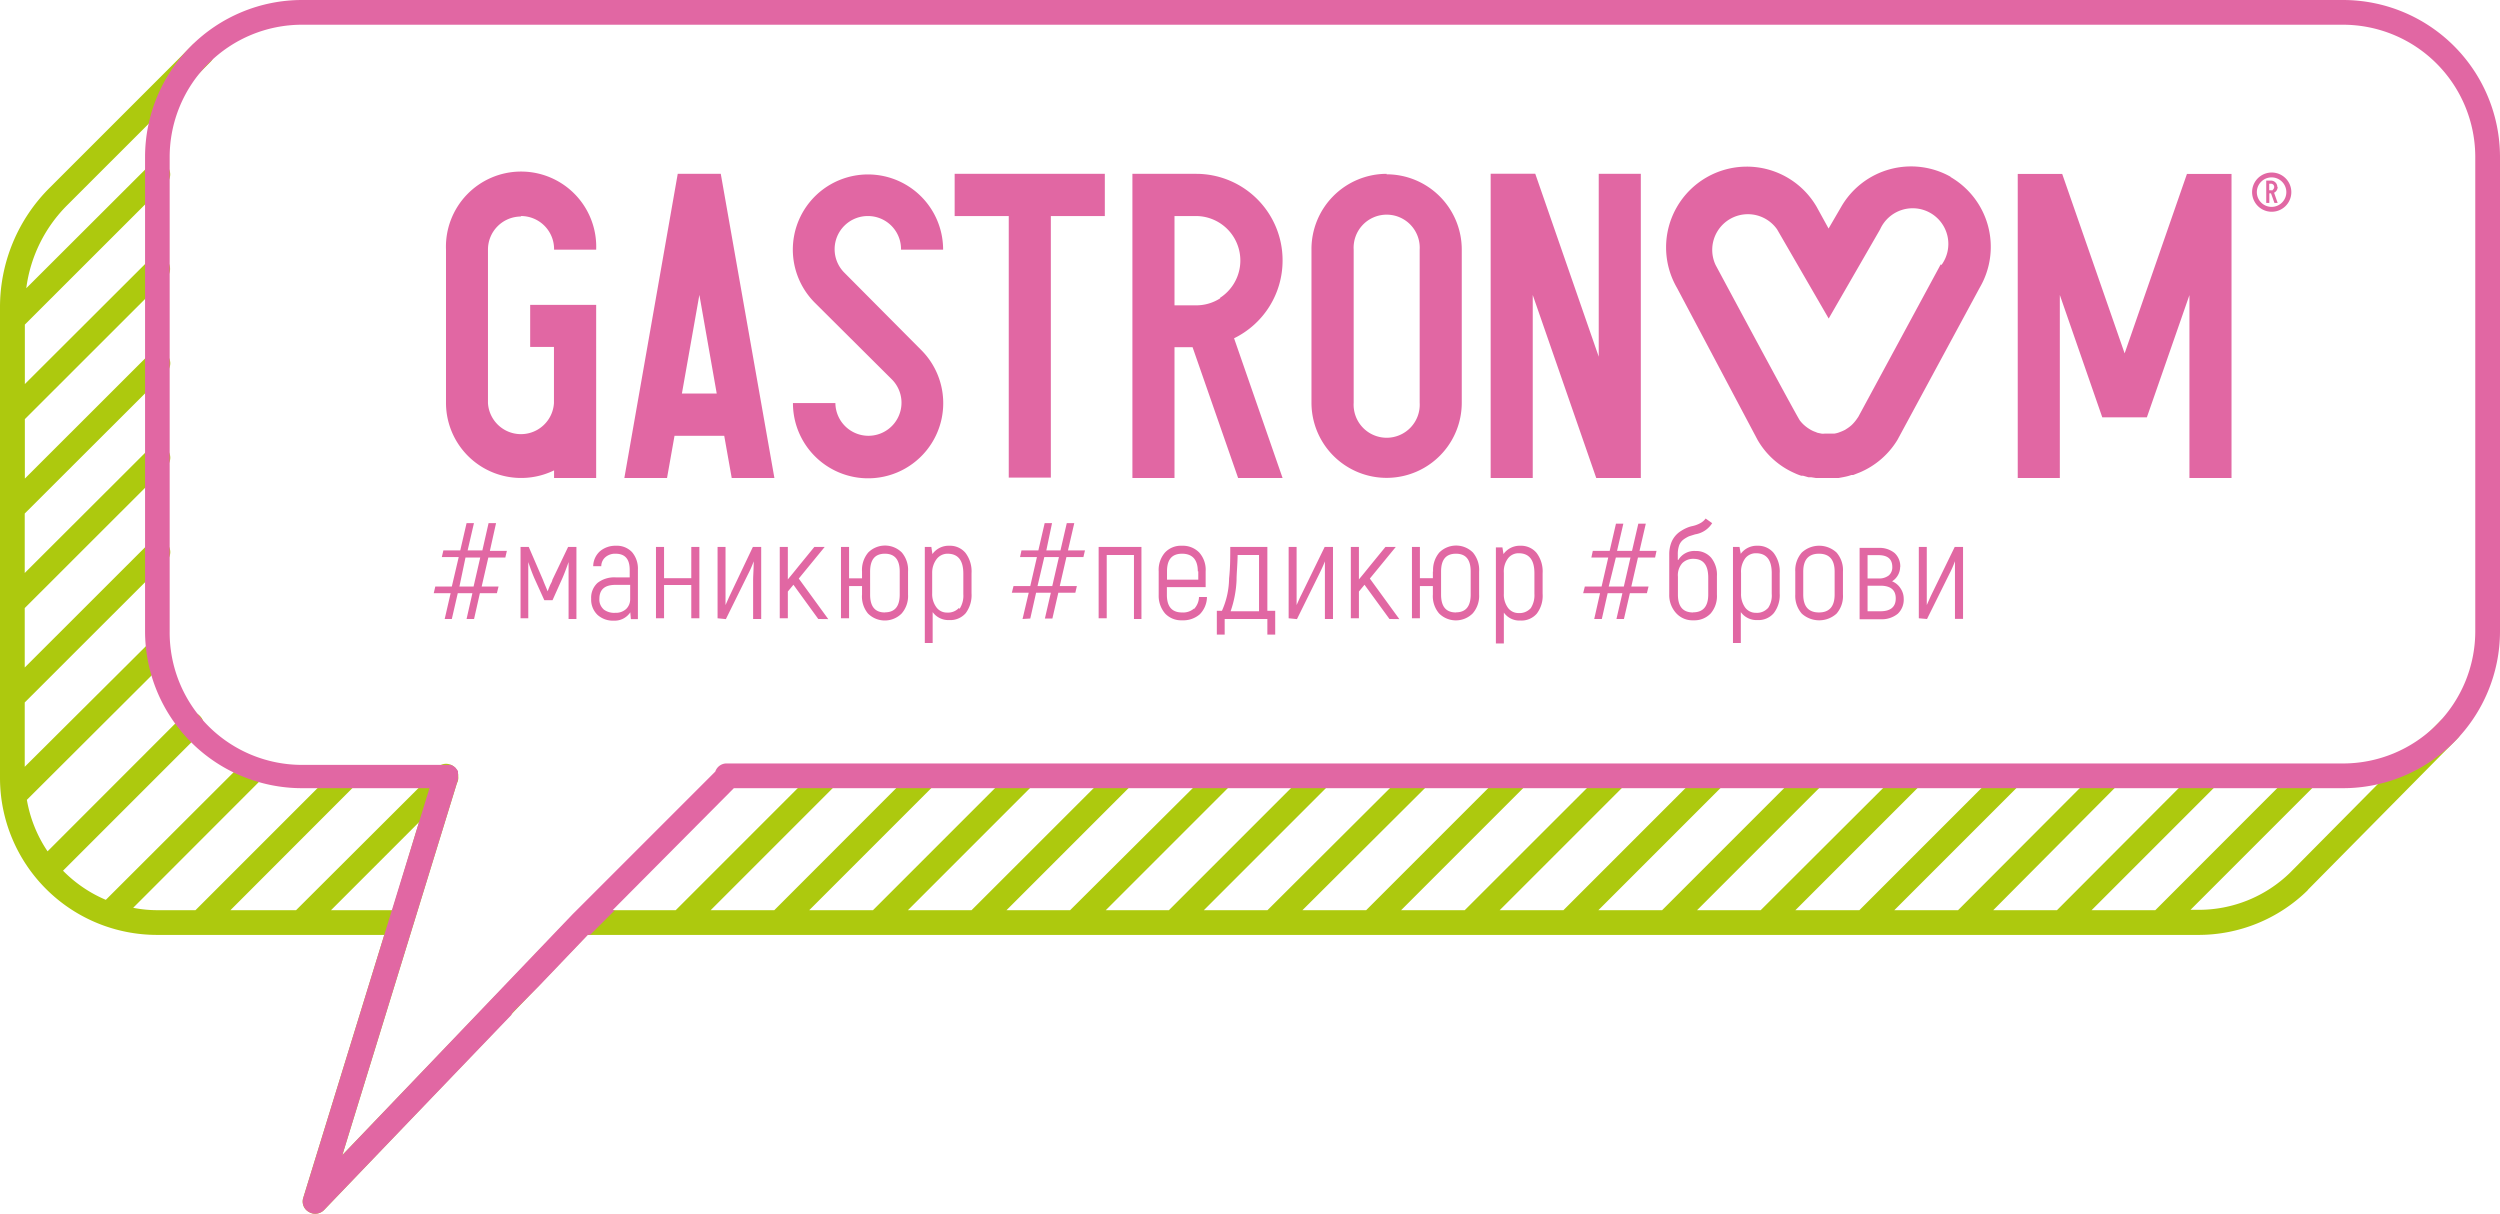 <?xml version="1.0" encoding="UTF-8"?> <svg xmlns="http://www.w3.org/2000/svg" viewBox="0 0 210.26 102.08"> <defs> <style>.cls-1{fill:#adc90e;}.cls-2{fill:#e167a3;}</style> </defs> <g id="Слой_2" data-name="Слой 2"> <g id="Слой_1-2" data-name="Слой 1"> <path class="cls-1" d="M33,76.55H27.84l7.4-7.4Zm173.7-15.9a1,1,0,0,0-1.47,0L192.6,73.4l0,0a11,11,0,0,1-7.71,3.12h-.66l10.42-10.42a1.05,1.05,0,0,0,0-1.47,1,1,0,0,0-1.47,0L181.27,76.55h-5.36l10.42-10.42a1,1,0,1,0-1.47-1.47L173,76.55h-5.36L178,66.13a1,1,0,0,0,0-1.47,1,1,0,0,0-1.46,0L164.68,76.55h-5.36l10.42-10.42a1,1,0,0,0-1.47-1.47L156.38,76.55H151l10.42-10.42A1,1,0,0,0,160,64.66L148.08,76.55h-5.35l10.42-10.42a1.05,1.05,0,0,0,0-1.47,1,1,0,0,0-1.47,0L139.79,76.55h-5.36l10.42-10.42a1,1,0,1,0-1.47-1.47L131.49,76.55h-5.36l10.42-10.42a1,1,0,0,0,0-1.47,1,1,0,0,0-1.46,0l-11.9,11.89h-5.35l10.42-10.42a1.05,1.05,0,0,0,0-1.47,1,1,0,0,0-1.47,0L114.9,76.55h-5.36L120,66.13a1,1,0,0,0-1.47-1.47L106.6,76.55h-5.35l10.42-10.42a1.05,1.05,0,0,0,0-1.47,1,1,0,0,0-1.47,0L98.31,76.55H93l10.42-10.42a1,1,0,0,0-1.47-1.47L90,76.55H84.65L95.07,66.13a1,1,0,0,0,0-1.47,1,1,0,0,0-1.46,0L81.71,76.55H76.36L86.78,66.13a1.05,1.05,0,0,0,0-1.47,1,1,0,0,0-1.47,0L73.42,76.55H68.06L78.48,66.13A1,1,0,0,0,77,64.66L65.12,76.55H59.77L70.19,66.13a1.05,1.05,0,0,0,0-1.47,1,1,0,0,0-1.47,0L56.83,76.55H49a1,1,0,0,0-.75.32L28.79,97.15l9.63-31.26a1,1,0,0,0,.12-.6,1,1,0,0,0-.71-1,1,1,0,0,0-1.26.62L24.9,76.55H19.38L29.79,66.13a1,1,0,0,0,0-1.47,1,1,0,0,0-1.46,0L16.44,76.55H13.2a10.43,10.43,0,0,1-2-.2L22,65.54a1,1,0,0,0,0-1.47,1.05,1.05,0,0,0-1.47,0L8.9,75.68a11.17,11.17,0,0,1-3.6-2.45L16.83,61.7a1.05,1.05,0,0,0,0-1.47,1,1,0,0,0-1.47,0L4,71.6a11.13,11.13,0,0,1-1.74-4.33L14,55.56a1,1,0,0,0,0-1.47,1.05,1.05,0,0,0-1.47,0L2.08,64.49V59.08L14,47.17a1,1,0,0,0,0-1.47,1.05,1.05,0,0,0-1.47,0L2.08,56.14v-5L14,39.23a1,1,0,0,0,0-1.47,1.05,1.05,0,0,0-1.47,0L2.08,48.19v-5L14,31.29a1,1,0,0,0,0-1.47,1.05,1.05,0,0,0-1.47,0L2.09,40.25v-5L14,23.35a1,1,0,0,0-1.47-1.47L2.09,32.3v-5L14,15.4a1,1,0,0,0,0-1.46,1,1,0,0,0-1.47,0L2.21,24.24a12.06,12.06,0,0,1,3.46-7l12-12a1,1,0,0,0,0-1.47,1.05,1.05,0,0,0-1.47,0l-12,12A14.16,14.16,0,0,0,0,25.86L0,65.43a13.21,13.21,0,0,0,13.2,13.2H32.32l-6.81,22.1a1,1,0,0,0,.47,1.2,1,1,0,0,0,.53.15,1.06,1.06,0,0,0,.75-.32L49.4,78.63H184.87a13.11,13.11,0,0,0,9.2-3.74l.05-.07,12.55-12.7a1,1,0,0,0,0-1.47"></path> <path class="cls-2" d="M208.18,53.1a11.12,11.12,0,0,1-11.12,11.11H61.16a1,1,0,0,0-1,.68l-12,12h0L28.79,97.15l9.73-31.59a.76.76,0,0,0,0-.15.9.9,0,0,0,0-.16s0,0,0,0a.78.78,0,0,0,0-.21c0-.06,0-.12,0-.18a.91.91,0,0,0-.11-.16,1,1,0,0,0-.13-.16.78.78,0,0,0-.15-.1,1.18,1.18,0,0,0-.19-.11l-.05,0a.77.77,0,0,0-.15,0s-.1,0-.15,0H25.39A11.13,11.13,0,0,1,14.27,53.1V13.2A11.13,11.13,0,0,1,25.39,2.08H197.06A11.13,11.13,0,0,1,208.18,13.2Zm2.08,0V13.2A13.21,13.21,0,0,0,197.06,0H25.39A13.21,13.21,0,0,0,12.2,13.2V53.1A13.21,13.21,0,0,0,25.39,66.29H36.12L25.51,100.73a1,1,0,0,0,.47,1.2,1,1,0,0,0,.53.15,1.06,1.06,0,0,0,.75-.32L43,85.37a.9.9,0,0,1,.21-.31l2.15-2.16,4.09-4.28h.19l2.07-2.07h-.19L61.72,66.29H197.06a13.21,13.21,0,0,0,13.2-13.19"></path> <path class="cls-2" d="M163.22,22.24l-6.93,12.82-.16.23h0a3.47,3.47,0,0,1-.4.46l0,0a3,3,0,0,1-.46.34l-.09.06a3.65,3.65,0,0,1-.41.18l-.16.06a2.21,2.21,0,0,1-.35.08l-.23,0h-.59a1,1,0,0,1-.24,0l-.34-.07-.17-.07a2.35,2.35,0,0,1-.4-.18l-.1-.06a2.92,2.92,0,0,1-.4-.29l-.07-.06a3,3,0,0,1-.34-.37.1.1,0,0,0,0,0c-.33-.47-7.09-13.08-7.09-13.08a3,3,0,0,1,5.17-3l4.34,7.5,4.33-7.51a3,3,0,1,1,5.16,3m.82-7.38a6.78,6.78,0,0,0-9.26,2.5l-1.06,1.82-1-1.82a6.79,6.79,0,0,0-11.75,6.81L147.82,37a6.7,6.7,0,0,0,3.11,2.79h0a4.33,4.33,0,0,0,.56.22l.15,0,.46.13.23,0,.39.06.29,0,.35,0H154l.35,0,.29,0,.38-.07.24-.05a3.81,3.81,0,0,0,.45-.13l.15,0,.56-.22h0A6.8,6.8,0,0,0,159.58,37l6.93-12.82A6.79,6.79,0,0,0,164,14.86"></path> <path class="cls-2" d="M169.7,40.2h3.54V24.81l3.57,10.29h3.75l3.58-10.28V40.2h3.54V14.63h-3.75l-5.24,15.09-5.25-15.09H169.7ZM134.46,30l-5.34-15.39h-3.75V40.2h3.54V24.81l5.34,15.39H138V14.62h-3.54ZM119.4,33.87a2.78,2.78,0,1,1-5.55,0V21a2.78,2.78,0,1,1,5.55,0Zm-2.78-19.25A6.33,6.33,0,0,0,110.3,21V33.87a6.32,6.32,0,1,0,12.64,0V21a6.33,6.33,0,0,0-6.32-6.34m-14,10.43a3.7,3.7,0,0,1-2,.59H98.78V18.17h1.83a3.74,3.74,0,0,1,2,6.88m5.26-3.15a7.27,7.27,0,0,0-7.26-7.28H95.24V40.2h3.54v-11h1.52l3.83,11h3.74l-4.08-11.75a7.27,7.27,0,0,0,4.08-6.55M80.29,14.62v3.55h4.55v22h3.54v-22h4.54V14.62ZM73,18.17A2.78,2.78,0,0,1,75.78,21h3.54a6.32,6.32,0,1,0-10.78,4.47L75,31.9a2.78,2.78,0,1,1-4.74,2H66.69a6.32,6.32,0,1,0,10.78-4.47L71,22.92a2.79,2.79,0,0,1,2-4.75M57.35,33.1l1.47-8.3,1.46,8.3ZM57,14.62,52.51,40.2H56.1l.63-3.55h4.18l.63,3.55h3.59L60.62,14.62Zm-13.2,3.55A2.78,2.78,0,0,1,46.6,21h3.54a6.32,6.32,0,1,0-12.63,0V33.87a6.32,6.32,0,0,0,9.09,5.69v.64h3.54V25.64H44.59v3.54h2V33.9a2.78,2.78,0,0,1-5.55,0V21a2.78,2.78,0,0,1,2.77-2.79"></path> <path class="cls-2" d="M191.14,16a.42.42,0,0,1-.15,0h-.14v-.55H191a.27.27,0,0,1,.27.27.3.3,0,0,1-.12.24m.38-.24a.53.53,0,0,0-.53-.53h-.4v1.88h.26v-.81H191l.29.81h.27l-.3-.86a.54.54,0,0,0,.3-.49"></path> <path class="cls-2" d="M192.29,16.16a1.24,1.24,0,1,1-1.23-1.24,1.24,1.24,0,0,1,1.23,1.24m.42,0a1.65,1.65,0,1,0-1.65,1.65,1.65,1.65,0,0,0,1.65-1.65"></path> <path class="cls-2" d="M162.07,52.06l1.87-3.77a9.08,9.08,0,0,0,.48-1.09h0c0,.64,0,1.18,0,1.6v3.25h.68V46h-.7L162.45,50c-.12.25-.25.55-.4.89l0,0c0-.2,0-.65,0-1.35V46h-.67v6Zm-5-.65V49.26h1.08c.86,0,1.29.36,1.29,1.07s-.43,1.08-1.29,1.08Zm.91-4.72c.78,0,1.17.33,1.17,1a.89.89,0,0,1-.3.71,1.31,1.31,0,0,1-.87.25h-.91V46.69Zm1.84,1a1.51,1.51,0,0,0-.48-1.18,2,2,0,0,0-1.35-.43H156.4v6h1.75a2.13,2.13,0,0,0,1.46-.46,1.63,1.63,0,0,0,.5-1.27,1.54,1.54,0,0,0-.27-.87,1.51,1.51,0,0,0-.71-.59,1.44,1.44,0,0,0,.68-1.21M151.66,50V48.08c0-1,.44-1.51,1.32-1.51s1.32.5,1.32,1.51V50c0,1-.44,1.51-1.32,1.51S151.66,51,151.66,50M155,50V48.08a2.25,2.25,0,0,0-.54-1.61,2.15,2.15,0,0,0-2.92,0,2.26,2.26,0,0,0-.55,1.61V50a2.26,2.26,0,0,0,.55,1.61,2.18,2.18,0,0,0,2.92,0A2.25,2.25,0,0,0,155,50m-6.32,1.15a1.23,1.23,0,0,1-1,.39,1.1,1.1,0,0,1-.91-.45,1.93,1.93,0,0,1-.34-1.17V48.18a1.89,1.89,0,0,1,.35-1.22,1.12,1.12,0,0,1,.9-.43c.89,0,1.33.56,1.33,1.68v1.73a1.88,1.88,0,0,1-.33,1.23m-2.27-4.57L146.3,46h-.55v8.08h.66v-2.6a1.63,1.63,0,0,0,1.4.67,1.69,1.69,0,0,0,1.37-.58,2.49,2.49,0,0,0,.5-1.67V48.21a2.57,2.57,0,0,0-.51-1.71,1.7,1.7,0,0,0-1.36-.6,1.66,1.66,0,0,0-1.42.7m-4,4.91c-.85,0-1.27-.5-1.27-1.5V48.5a1.52,1.52,0,0,1,.37-1.14,1.29,1.29,0,0,1,.93-.36c.84,0,1.25.53,1.25,1.58V50c0,1-.43,1.5-1.28,1.5m-1.28-4.41v-.46a2.21,2.21,0,0,1,.12-.78,1.1,1.1,0,0,1,.38-.49,2.8,2.8,0,0,1,.45-.26l.51-.16A2.06,2.06,0,0,0,144,44l-.55-.39A1.29,1.29,0,0,1,143,44a2.39,2.39,0,0,1-.64.24,2.44,2.44,0,0,0-.46.14,3.22,3.22,0,0,0-.51.27,2,2,0,0,0-.86,1.08,2.71,2.71,0,0,0-.14.88V50A2.24,2.24,0,0,0,141,51.6a1.85,1.85,0,0,0,1.43.57,1.89,1.89,0,0,0,1.44-.57,2.24,2.24,0,0,0,.53-1.59V48.46a2.28,2.28,0,0,0-.49-1.56,1.68,1.68,0,0,0-1.31-.56,1.57,1.57,0,0,0-1.45.76m-5.25-.21h1.23l-.56,2.44H135.3Zm-1.18,5.17.49-2.17h1.24l-.5,2.17h.63l.5-2.17h1.43l.14-.56h-1.45l.56-2.44h1.44l.12-.56h-1.43l.53-2.29h-.63l-.53,2.29H136l.53-2.29h-.62l-.53,2.29h-1.42l-.12.56h1.42l-.56,2.44h-1.41l-.14.56h1.42l-.49,2.17Zm-6-.89a1.25,1.25,0,0,1-1,.39,1.08,1.08,0,0,1-.9-.45,1.87,1.87,0,0,1-.34-1.17V48.18a1.83,1.83,0,0,1,.35-1.22,1.11,1.11,0,0,1,.89-.43c.89,0,1.33.56,1.33,1.68v1.73a2,2,0,0,1-.32,1.23m-2.28-4.57-.09-.56h-.55v8.08h.67v-2.6a1.6,1.6,0,0,0,1.39.67,1.71,1.71,0,0,0,1.38-.58,2.48,2.48,0,0,0,.49-1.67V48.21a2.57,2.57,0,0,0-.51-1.71,1.69,1.69,0,0,0-1.36-.6,1.67,1.67,0,0,0-1.42.7m-4,4.91c-.84,0-1.25-.5-1.25-1.5V48.07c0-1,.41-1.5,1.25-1.5s1.24.5,1.24,1.5V50c0,1-.41,1.5-1.24,1.5m-1.94-3.44v.57h-1.09V46h-.67v6h.67V49.29h1.09V50a2.24,2.24,0,0,0,.52,1.59,2,2,0,0,0,2.83,0A2.24,2.24,0,0,0,124.4,50V48.07a2.27,2.27,0,0,0-.52-1.6,2,2,0,0,0-2.83,0,2.27,2.27,0,0,0-.52,1.6m-2.84,4-2.48-3.41L117.39,46h-.87l-1.34,1.64c-.39.49-.69.85-.89,1.09V46h-.68v6h.68V49.75l.47-.57,2.1,2.88Zm-8.61,0,1.86-3.77c.27-.55.43-.92.49-1.09h0c0,.64,0,1.18,0,1.6v3.25h.68V46h-.7L109.46,50c-.13.25-.26.55-.41.89l0,0c0-.2,0-.65,0-1.35V46h-.67v6ZM104,48.8c0-.59.08-1.3.09-2.12h1.8v4.73h-2.39a9.16,9.16,0,0,0,.5-2.61m-1,4.57V52.06h3.59v1.31h.66v-2h-.66V46h-3.12c0,.87,0,1.76-.1,2.66a6.8,6.8,0,0,1-.6,2.71h-.43v2Zm-2.22-5.32v.7H98.15v-.7c0-1,.42-1.48,1.27-1.48s1.32.49,1.32,1.48m-.33,3.14a1.39,1.39,0,0,1-1,.32c-.85,0-1.27-.5-1.27-1.48v-.65h3.26V48.05a2.18,2.18,0,0,0-.54-1.58,1.92,1.92,0,0,0-1.46-.57,1.83,1.83,0,0,0-1.42.57,2.22,2.22,0,0,0-.53,1.58v2A2.28,2.28,0,0,0,98,51.61a1.86,1.86,0,0,0,1.42.56,2.12,2.12,0,0,0,1.48-.5,2.1,2.1,0,0,0,.61-1.46h-.67a1.51,1.51,0,0,1-.41,1M92.4,46v6h.68V46.68h2.29v5.38H96V46Zm-4.57.85h1.23l-.56,2.44H87.26Zm-1.18,5.17.49-2.17h1.24l-.5,2.17h.63l.5-2.17h1.43l.13-.56H89.13l.56-2.44h1.43l.13-.56H89.82L90.35,44h-.63l-.53,2.29H88L88.48,44h-.62l-.53,2.29H85.91l-.12.56h1.42l-.56,2.44H85.24l-.14.56h1.42L86,52.06Zm-6-.89a1.25,1.25,0,0,1-1,.39,1.08,1.08,0,0,1-.9-.45,1.87,1.87,0,0,1-.35-1.17V48.18A1.89,1.89,0,0,1,78.79,47a1.15,1.15,0,0,1,.9-.43c.89,0,1.33.56,1.33,1.68v1.73a2,2,0,0,1-.32,1.23M78.42,46.6,78.33,46h-.55v8.08h.66v-2.6a1.63,1.63,0,0,0,1.4.67,1.71,1.71,0,0,0,1.38-.58,2.54,2.54,0,0,0,.49-1.67V48.21a2.57,2.57,0,0,0-.51-1.71,1.69,1.69,0,0,0-1.36-.6,1.67,1.67,0,0,0-1.42.7m-4,4.91c-.83,0-1.24-.5-1.24-1.5V48.07c0-1,.41-1.5,1.24-1.5s1.25.5,1.25,1.5V50c0,1-.41,1.5-1.25,1.5M72.5,48.07v.57H71.41V46h-.68v6h.68V49.29H72.5V50A2.24,2.24,0,0,0,73,51.6a2,2,0,0,0,2.83,0A2.24,2.24,0,0,0,76.37,50V48.07a2.27,2.27,0,0,0-.52-1.6,2,2,0,0,0-2.83,0,2.27,2.27,0,0,0-.52,1.6m-2.84,4-2.48-3.41L69.36,46h-.87l-1.34,1.64c-.39.49-.69.85-.89,1.09V46h-.68v6h.68V49.75l.47-.57,2.09,2.88Zm-8.61,0,1.86-3.77a9.08,9.08,0,0,0,.48-1.09h0c0,.64-.05,1.18-.05,1.6v3.25h.68V46h-.7L61.42,50c-.12.25-.25.55-.4.89l0,0c0-.2,0-.65,0-1.35V46h-.67v6Zm-2.91-3.44H55.85V46h-.68v6h.68v-2.8h2.29v2.8h.68V46h-.68Zm-7.38,2.61a1.09,1.09,0,0,1-.35-.87c0-.79.45-1.18,1.35-1.18H53v1.18a1.14,1.14,0,0,1-.33.84,1.26,1.26,0,0,1-.92.33,1.45,1.45,0,0,1-1-.3m-.31-4.86a1.73,1.73,0,0,0-.55,1.24h.68a1,1,0,0,1,.36-.77,1.24,1.24,0,0,1,.84-.28c.8,0,1.19.45,1.19,1.35v.64H51.78a2.3,2.3,0,0,0-1.52.46,1.68,1.68,0,0,0-.54,1.34,1.77,1.77,0,0,0,.53,1.35,1.92,1.92,0,0,0,1.37.49,1.58,1.58,0,0,0,1.39-.7l.05.57h.59V47.9a2.13,2.13,0,0,0-.49-1.46,1.75,1.75,0,0,0-1.36-.54,2,2,0,0,0-1.35.47m-4,2.41c0,.11-.11.26-.2.47s-.15.37-.19.48h0c-.05-.11-.11-.27-.2-.48s-.15-.36-.19-.47L44.47,46h-.69v6h.65V48.75c0-.23,0-.5,0-.84s0-.54,0-.64h0c.2.6.38,1.06.52,1.38l.83,1.83h.69l.82-1.83c.14-.32.32-.78.53-1.38h0c0,.1,0,.31,0,.64s0,.61,0,.84v3.31h.66V46h-.7Zm-7.3-1.89h1.24l-.56,2.44H38.64ZM38,52.06l.5-2.17h1.23l-.49,2.17h.63l.49-2.17h1.43l.14-.56H40.51l.56-2.44H42.5l.13-.56H41.2L41.72,44h-.63l-.52,2.29H39.33L39.86,44h-.62l-.53,2.29H37.29l-.13.56h1.42L38,49.33H36.61l-.13.56H37.9l-.5,2.17Z"></path> </g> </g> </svg> 